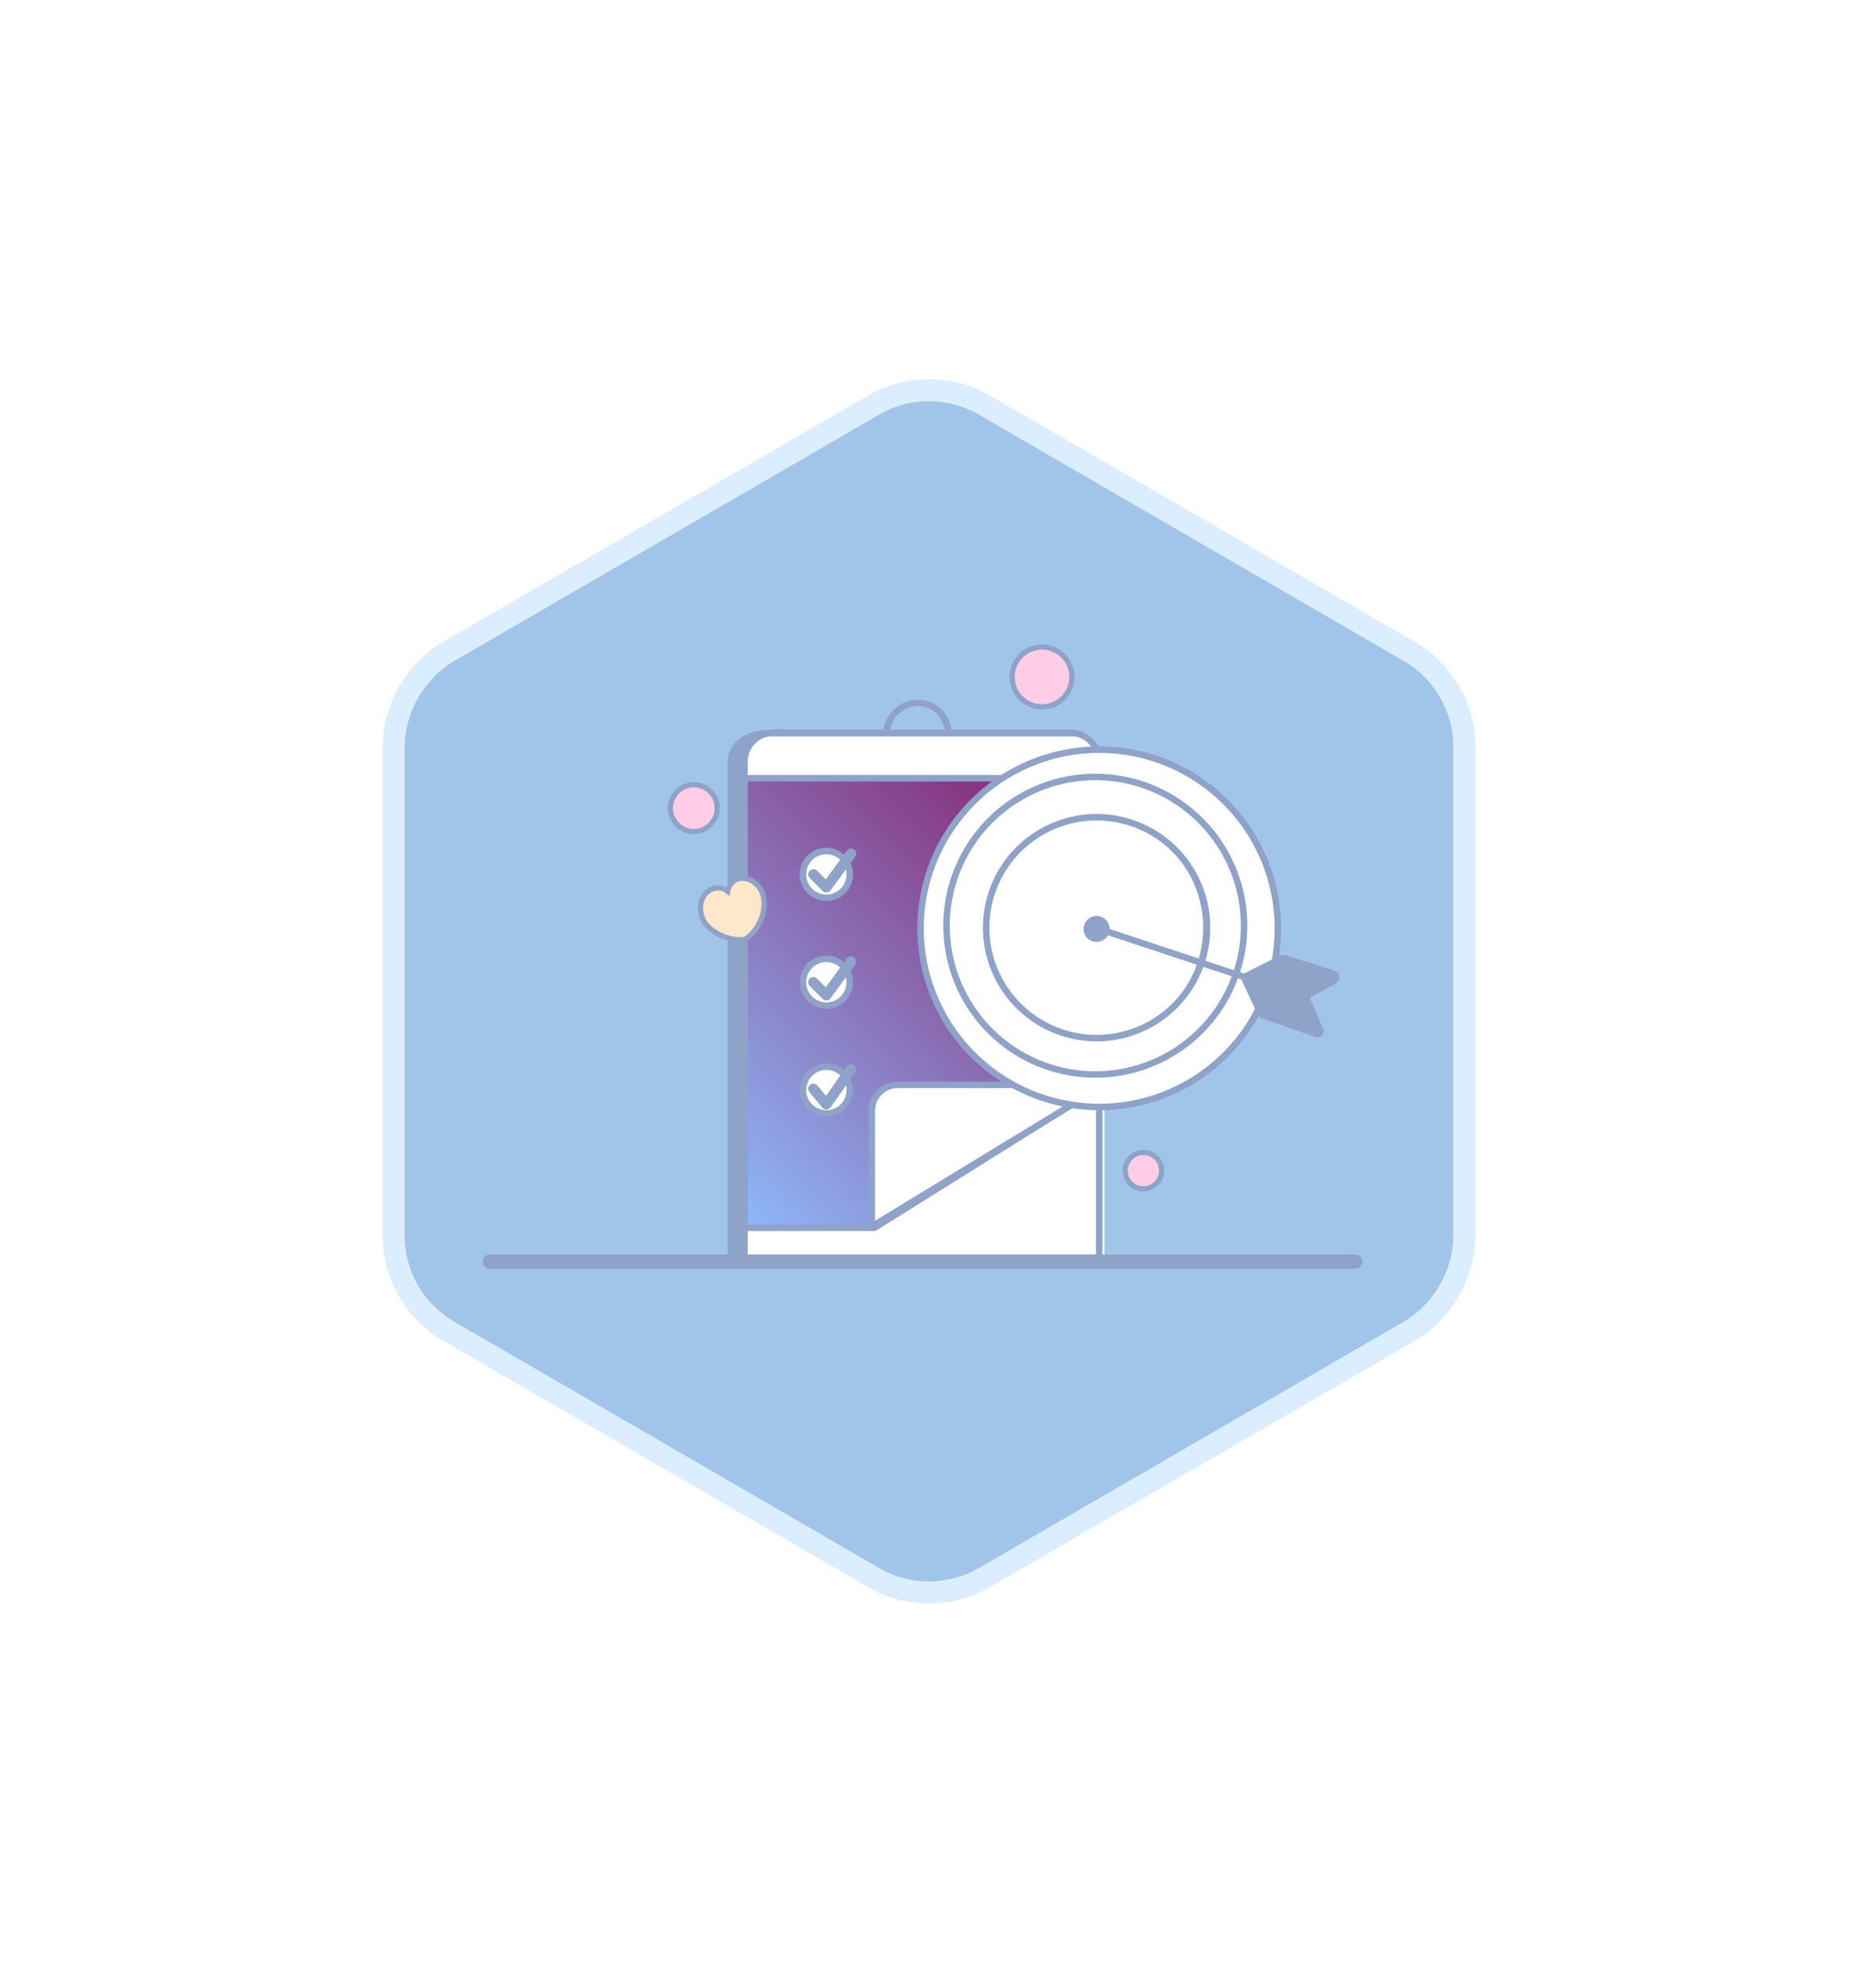 <svg fill="none" xmlns="http://www.w3.org/2000/svg" viewBox="0 0 143 153"><g filter="url(#a)"><path d="M67.2 26.4a8.5 8.5 0 0 1 8.6 0l32.6 18.9a8.5 8.5 0 0 1 4.3 7.4v37.6c0 3-1.7 5.9-4.3 7.4l-32.6 18.9a8.5 8.5 0 0 1-8.6 0L34.6 97.7a8.5 8.5 0 0 1-4.3-7.4V52.7c0-3 1.7-5.9 4.3-7.4l32.6-18.9Z" fill="#A1C5E9" stroke="#DAEEFF" stroke-width="1.7"/><g clip-path="url(#b)"><path d="M84.9 55.2H57.3v37H85v-37ZM57 53.4c0-.8.8-1.5 1.6-1.5H83c.9 0 1.6.7 1.6 1.5V55H57v-1.6Z" fill="#fff"/><path d="M60.2 51.3c-1.7 0-3 1.1-3 2.5v38.7H56V53.8c0-1.4 1.4-2.4 3-2.4h1.2Z" fill="#8FA2C8"/><path d="M59.5 51.6h22.9c1.2 0 2.2 1 2.2 2.2V92H57.3V53.8c0-1.2 1-2.2 2.2-2.2Z" stroke="#8FA2C8" stroke-width=".5"/><path d="M37.7 92.3h66.6" stroke="#8FA2C8" stroke-width="1.1" stroke-linecap="round" stroke-linejoin="round"/><path d="M53.4 59.2a1.8 1.8 0 1 0 0-3.6 1.8 1.8 0 0 0 0 3.6ZM88 86.7a1.4 1.4 0 1 0 0-2.8 1.4 1.4 0 0 0 0 2.8Zm-7.8-37.1a2.3 2.3 0 1 0 0-4.6 2.3 2.3 0 0 0 0 4.6Z" fill="#FFCDE6" stroke="#8FA2C8" stroke-width=".4" stroke-linecap="round" stroke-linejoin="round"/><path d="m84.9 78.7-17.6 11h-10V55.1H85v23.5Z" fill="url(#c)" stroke="#8FA2C8" stroke-width=".5" stroke-miterlimit="10"/><path d="M67.1 89.6 85 78.7H69a2 2 0 0 0-1.9 1.9v9Zm-3.5-25.3a1.8 1.8 0 1 0 0-3.6 1.8 1.8 0 0 0 0 3.6Z" fill="#fff" stroke="#8FA2C8" stroke-width=".5" stroke-linecap="round" stroke-linejoin="round"/><path d="m62.6 62.5 1 1 1.9-2.6" stroke="#8FA2C8" stroke-width=".8" stroke-linecap="round" stroke-linejoin="round"/><path d="M63.6 72.6a1.8 1.8 0 1 0 0-3.6 1.8 1.8 0 0 0 0 3.6Z" fill="#fff" stroke="#8FA2C8" stroke-width=".5" stroke-linecap="round" stroke-linejoin="round"/><path d="m62.6 70.8 1 1 1.9-2.6" stroke="#8FA2C8" stroke-width=".8" stroke-linecap="round" stroke-linejoin="round"/><path d="M63.6 80.9a1.8 1.8 0 1 0 0-3.6 1.8 1.8 0 0 0 0 3.6Z" fill="#fff" stroke="#8FA2C8" stroke-width=".5" stroke-linecap="round" stroke-linejoin="round"/><path d="m62.6 79 1 1.2 1.9-2.7" stroke="#8FA2C8" stroke-width=".8" stroke-linecap="round" stroke-linejoin="round"/><path d="M54.3 66.3c-.5-.7-.6-1.9.2-2.5.4-.3 1-.4 1.5 0 .1-.6.6-1 1.1-1 1 0 1.7.9 1.7 1.8.1 1.5-1 2.7-1.5 2.9-.4.1-2 0-3-1.2Z" fill="#FFE7C9" stroke="#8FA2C8" stroke-width=".4" stroke-miterlimit="10"/><path d="M73 51.8c0-1.4-1-2.5-2.4-2.5a2.5 2.5 0 0 0-2.4 2.5" stroke="#8FA2C8" stroke-width=".5" stroke-linejoin="round"/><path d="M84.6 80.4a13.7 13.7 0 1 0 0-27.5 13.7 13.7 0 0 0 0 27.5Z" fill="#fff" stroke="#8FA2C8" stroke-width=".5" stroke-linecap="round" stroke-linejoin="round"/><path d="M84.3 77.9a11.4 11.4 0 1 0 0-22.9 11.4 11.4 0 0 0 0 22.9Z" stroke="#8FA2C8" stroke-width=".5" stroke-linecap="round" stroke-linejoin="round"/><path d="M84.4 75.1a8.5 8.5 0 1 0 0-17 8.5 8.5 0 0 0 0 17Z" stroke="#8FA2C8" stroke-width=".5" stroke-linecap="round" stroke-linejoin="round"/><path d="M93 66.7c0 4.7-3.9 8.4-8.6 8.4h-.3a8.5 8.5 0 0 0 0-17h.3c4.7 0 8.5 3.9 8.5 8.6Z" fill="#8FA2C8"/><path d="M84.4 67.7a1 1 0 1 0 0-2 1 1 0 0 0 0 2Z" fill="#8FA2C8"/><path d="m84.6 66.7 16 5.3" stroke="#8FA2C8" stroke-width=".5" stroke-linecap="round" stroke-linejoin="round"/><path d="m100.8 72 1 2.3c.3.4-.2.9-.6.7l-4-1.4a.5.5 0 0 1-.4-.3l-1.3-2.8.1-.3 3-1.5h.3l3.8 1.2c.5.2.5.8.1 1l-2 1.1Z" fill="#8FA2C8"/></g></g><defs><linearGradient id="c" x1="52.9" y1="85.2" x2="83.9" y2="54.2" gradientUnits="userSpaceOnUse"><stop stop-color="#8EB7F8"/><stop offset="1" stop-color="#851C68"/></linearGradient><clipPath id="b"><path fill="#fff" d="M37 44h68v49H37z"/></clipPath><filter id="a" x=".8" y=".5" width="141.5" height="151.6" filterUnits="userSpaceOnUse" color-interpolation-filters="sRGB"><feFlood flood-opacity="0" result="BackgroundImageFix"/><feColorMatrix in="SourceAlpha" values="0 0 0 0 0 0 0 0 0 0 0 0 0 0 0 0 0 0 127 0" result="hardAlpha"/><feOffset dy="4.8"/><feGaussianBlur stdDeviation="14.4"/><feComposite in2="hardAlpha" operator="out"/><feColorMatrix values="0 0 0 0 0.317 0 0 0 0 0.317 0 0 0 0 0.317 0 0 0 0.23 0"/><feBlend in2="BackgroundImageFix" result="effect1_dropShadow_1914_38826"/><feBlend in="SourceGraphic" in2="effect1_dropShadow_1914_38826" result="shape"/></filter></defs></svg>